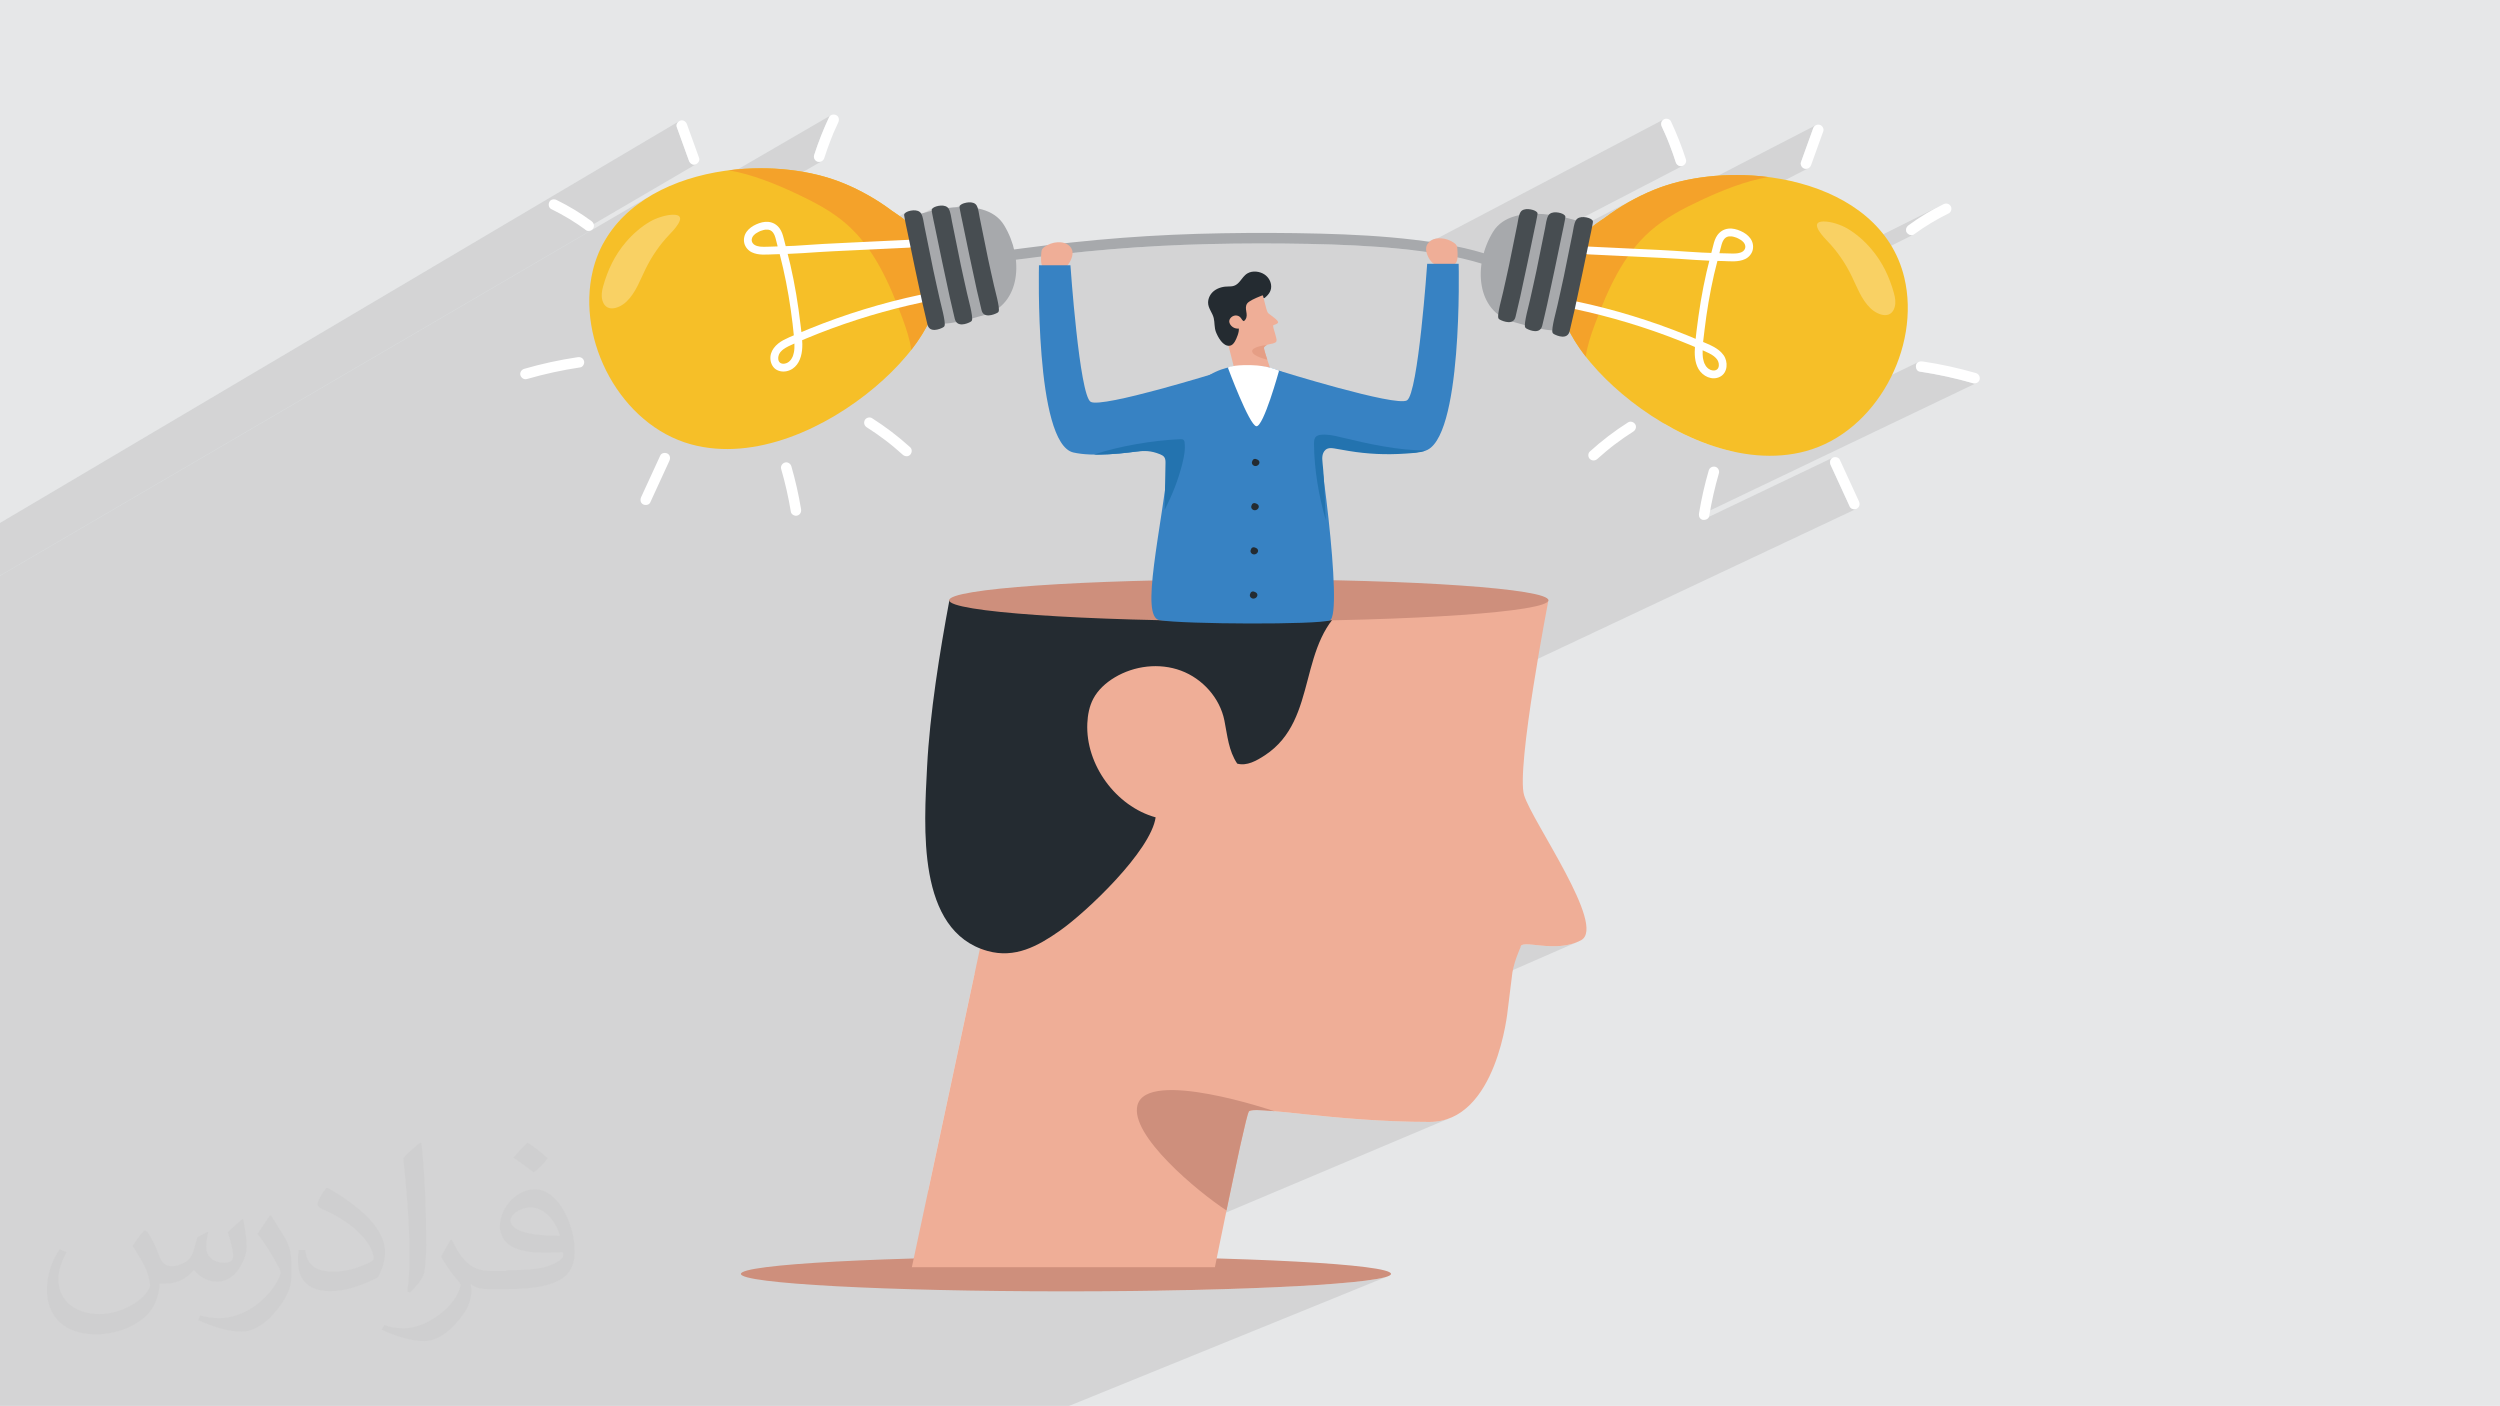 <?xml version="1.0" encoding="UTF-8"?>
<!DOCTYPE svg PUBLIC "-//W3C//DTD SVG 1.1//EN" "http://www.w3.org/Graphics/SVG/1.1/DTD/svg11.dtd">
<!-- Creator: CorelDRAW -->
<svg xmlns="http://www.w3.org/2000/svg" xml:space="preserve" width="3.704in" height="2.083in" version="1.1" style="shape-rendering:geometricPrecision; text-rendering:geometricPrecision; image-rendering:optimizeQuality; fill-rule:evenodd; clip-rule:evenodd"
viewBox="0 0 3704.33 2083.19"
 xmlns:xlink="http://www.w3.org/1999/xlink"
 xmlns:xodm="http://www.corel.com/coreldraw/odm/2003">
 <defs>
  <style type="text/css">
   <![CDATA[
    .fil9 {fill:#CE8F7C}
    .fil0 {fill:#E6E7E8}
    .fil15 {fill:#2373AF;fill-rule:nonzero}
    .fil12 {fill:#242B31;fill-rule:nonzero}
    .fil14 {fill:#3782C3;fill-rule:nonzero}
    .fil7 {fill:#474D51;fill-rule:nonzero}
    .fil3 {fill:#A7A9AC;fill-rule:nonzero}
    .fil11 {fill:#CE8F7C;fill-rule:nonzero}
    .fil13 {fill:#E59E85;fill-rule:nonzero}
    .fil10 {fill:#EFAE97;fill-rule:nonzero}
    .fil5 {fill:#F4A22A;fill-rule:nonzero}
    .fil4 {fill:#F6BF28;fill-rule:nonzero}
    .fil8 {fill:#F9D164;fill-rule:nonzero}
    .fil6 {fill:white;fill-rule:nonzero}
    .fil2 {fill:#373435;fill-opacity:0.031}
    .fil1 {fill:#373435;fill-opacity:0.102}
   ]]>
  </style>
 </defs>
 <g id="Layer_x0020_1">
  <polygon class="fil0" points="-0,0 3704.33,0 3704.33,2083.19 -0,2083.19 "/>
  <path class="fil1" d="M-0 911.73l0 -0.41 0 -1.5 0 -10.98 0 -2.11 0 -8.94 0 -0.58 0 -1.09 0 -5.72 0 -27.26 967.54 -565.18 -11.63 7.08 -11.07 7.7 -10.48 8.34 -9.82 8.98 -9.12 9.63 -8.37 10.29 -7.57 10.95 -5.54 9.59 186.03 -108.19 6.47 1.24 1.63 0.35 142.46 -82.77 -1.11 1.03 -0.85 1.33 -1.6 3.44 -1.57 3.46 -1.55 3.47 -1.52 3.48 -1.49 3.49 -1.46 3.51 -1.44 3.52 -1.41 3.53 -1.38 3.54 -1.35 3.55 -0.22 0.6 21.7 -12.56 -0.07 0.16 -0.09 0.23 -0.08 0.19 -0.01 0.03 -21.66 12.53 -0.88 2.37 -1.29 3.57 -1.27 3.58 -1.23 3.59 -1.2 3.6 -1.18 3.61 -0.29 1.49 0.05 1.52 0.36 1.5 0.64 1.41 0.89 1.27 1.09 1.08 1.28 0.82 1.43 0.51 1.58 0.22 1.53 -0.07 1.45 -0.34 1.34 -0.6 -63.52 36.58 1.57 0.65 6.11 2.63 6.08 2.69 6.05 2.74 6.02 2.79 4.94 2.33 4.93 2.37 4.91 2.41 4.89 2.46 4.85 2.51 4.82 2.57 4.78 2.64 4.74 2.72 4.68 2.8 4.62 2.88 4.56 2.97 4.49 3.07 4.41 3.18 4.33 3.29 4.25 3.41 4.15 3.53 3.8 3.42 3.7 3.52 3.59 3.6 3.49 3.69 3.4 3.77 2.39 2.79 69.09 -38.93 -1.85 1.1 -0.43 0.35 -0.37 0.31 -0.33 0.3 -0.28 0.28 -0.24 0.27 -0.2 0.27 -0.16 0.28 -0.12 0.29 -0.11 0.48 -0.04 0.55 0.03 0.64 0.09 0.76 0.15 0.9 0.19 1.06 0.23 1.26 0.26 1.47 0.39 2.18 0.41 2.09 19.37 -10.89 0.47 2.15 23.37 -13.13 -1.85 1.09 -0.43 0.34 -0.37 0.31 -0.33 0.3 -0.28 0.28 -0.24 0.27 -0.2 0.27 -0.16 0.28 -0.12 0.29 -0.11 0.48 -0.04 0.54 0.03 0.63 0.09 0.76 0.15 0.89 0.19 1.06 0.23 1.24 0.26 1.46 0.39 2.16 0.42 2.17 0.44 2.17 0.46 2.17 0.01 0.06 42.76 -23.97 2.65 -1 3.2 -0.79 3.48 -0.45 3.52 0.05 3.31 0.67 2.84 1.45 2.12 2.37 0.96 1.92 0.78 2.1 0.64 2.23 0.52 2.31 0.45 2.35 0.41 2.33 0.39 2.26 0.41 2.14 0.79 3.83 0.79 3.83 0.78 3.83 0.78 3.83 0.78 3.83 0.78 3.83 0.78 3.83 0.78 3.83 0.78 3.83 0.78 3.83 0.77 3.83 0.77 3.83 0.77 3.83 0.77 3.83 0.77 3.83 0.77 3.83 0.7 3.34 28.11 -15.51 -1.28 0.8 -1.07 1.1 -0.85 1.32 -0.6 1.46 -0.34 1.53 -0.06 1.53 0.23 1.44 0.59 1.56 0.84 1.28 1.04 1.02 1.22 0.78 1.36 0.54 1.46 0.31 1.53 0.09 1.57 -0.11 4.6 -0.63 4.6 -0.62 4.6 -0.61 2.41 -0.32 37.28 -20.49 -2.27 1.31 -2.17 1.46 -0.45 0.34 -0.44 0.35 -0.43 0.36 -0.42 0.38 -0.39 0.4 -0.37 0.42 -0.34 0.44 -0.31 0.46 -0.34 0.62 -0.28 0.65 -0.22 0.67 -0.17 0.69 -0.14 0.7 -0.1 0.7 -0.08 0.71 -0.07 0.71 -0.11 1.32 -0.09 1.33 -0.07 1.32 -0.06 1.33 -0.01 0.28 1.9 -0.23 4.61 -0.56 4.61 -0.55 4.61 -0.54 4.61 -0.54 4.61 -0.53 4.61 -0.52 4.61 -0.52 4.62 -0.51 4.61 -0.5 4.62 -0.49 4.62 -0.48 4.62 -0.48 4.62 -0.47 4.62 -0.46 4.62 -0.45 4.62 -0.44 4.62 -0.43 4.63 -0.43 4.62 -0.42 4.63 -0.41 4.63 -0.4 4.63 -0.39 4.54 -0.37 4.54 -0.37 4.54 -0.35 4.54 -0.35 4.54 -0.34 4.54 -0.33 4.54 -0.32 4.54 -0.31 4.54 -0.3 4.54 -0.3 4.54 -0.29 4.54 -0.28 4.54 -0.27 4.54 -0.26 4.54 -0.25 4.54 -0.24 4.54 -0.23 4.55 -0.23 4.54 -0.22 4.54 -0.21 4.55 -0.2 4.54 -0.19 4.55 -0.19 4.55 -0.18 4.55 -0.17 4.55 -0.16 4.55 -0.15 4.55 -0.14 4.55 -0.14 4.55 -0.13 4.55 -0.12 4.55 -0.11 4.59 -0.11 4.59 -0.1 4.59 -0.09 4.59 -0.08 4.59 -0.08 4.59 -0.07 4.59 -0.07 4.59 -0.06 4.59 -0.06 4.59 -0.05 4.59 -0.04 4.59 -0.04 4.59 -0.03 4.59 -0.02 4.59 -0.02 4.59 -0.01 4.59 -0 4.59 0 4.59 0.01 4.59 0.02 4.59 0.02 4.59 0.03 4.59 0.03 4.59 0.04 4.59 0.04 4.59 0.05 4.59 0.06 4.59 0.06 4.59 0.07 4.59 0.07 4.59 0.08 4.59 0.08 4.36 0.09 4.36 0.09 4.36 0.1 4.36 0.11 4.36 0.11 4.36 0.12 4.36 0.13 4.36 0.14 4.36 0.15 4.36 0.16 4.36 0.17 4.36 0.17 4.36 0.19 4.36 0.2 4.36 0.2 4.36 0.22 4.36 0.23 4.35 0.24 4.36 0.25 4.35 0.26 4.35 0.28 4.35 0.29 4.35 0.3 4.35 0.31 4.35 0.33 4.35 0.34 4.35 0.36 4.35 0.37 4.35 0.39 4.34 0.4 4.34 0.42 4.34 0.44 7.49 0.79 7.49 0.84 0.43 0.05 27.94 -14.69 1.63 -0.83 1.69 -0.68 1.74 -0.54 1.79 -0.4 1.76 -0.26 335.45 -176.28 -1.29 1 -1.02 1.15 -0.74 1.27 -0.48 1.36 -0.21 1.43 0.06 1.48 0.31 1.5 0.57 1.5 0.76 1.64 0.76 1.65 0.75 1.65 0.75 1.65 0.74 1.66 0.74 1.66 0.73 1.66 0.72 1.67 0.09 0.21 0.09 0.21 0.09 0.21 0.09 0.22 0.09 0.21 0.09 0.21 0.09 0.22 0.09 0.21 0.08 0.18 0 0.01 0.01 -0 0.15 0.37 0.01 0.03 0.01 0.02 0.18 0.43 0.18 0.43 0.18 0.43 0.18 0.43 0.18 0.43 0.18 0.43 0.18 0.43 0.35 0.86 0.35 0.86 0.35 0.86 0.35 0.86 0.35 0.86 0.34 0.87 0.34 0.86 0.34 0.87 1.31 3.38 1.28 3.39 1.25 3.4 1.23 3.41 1.2 3.42 1.17 3.43 1.15 3.44 1.12 3.45 0.6 1.41 0.85 1.28 1.06 1.11 1.22 0.9 1.36 0.65 1.46 0.37 1.52 0.05 1.55 -0.31 1.41 -0.6 -159.95 83.03 -0.13 0.28 -0.81 2.23 -0.67 2.36 -0.56 2.45 -0.48 2.48 -0.43 2.46 -0.23 1.32 91.04 -47.17 -4.58 2.46 -4.54 2.54 -4.5 2.61 -4.46 2.68 -4.42 2.75 -4.37 2.82 -4.33 2.89 -4.28 2.96 -4.23 3.03 -4.18 3.09 -2.45 1.72 -3.33 2.22 -3.87 2.62 -4.05 2.88 -3.89 3.02 -3.38 3.04 -2.52 2.94 -1.31 2.71 -4.23 18.1 341.34 -176.1 -1.18 0.85 -1.02 1.07 -0.85 1.27 -0.66 1.46 -1.12 3.12 -1.13 3.12 -1.13 3.12 -1.12 3.12 -1.13 3.12 -1.13 3.12 -1.13 3.12 -1.13 3.12 -1.13 3.12 -1.13 3.12 -1.13 3.12 -1.13 3.12 -1.12 3.12 -1.13 3.12 -1.13 3.12 -1.12 3.12 -0.32 1.48 0.04 1.52 0.37 1.5 0.65 1.42 0.91 1.28 1.11 1.08 1.28 0.83 1.41 0.51 1.61 0.22 1.54 -0.07 1.43 -0.35 1.31 -0.61 -235.71 120.57 3.93 0.19 5.34 0.26 5.34 0.26 5.28 0.27 5.28 0.3 5.28 0.31 5.28 0.33 5.28 0.35 5.28 0.35 1.41 0.09 61.94 -31.56 2.22 -0.89 2.34 -0.66 2.47 -0.43 2.37 -0.18 2.36 0.04 2.35 0.24 2.32 0.41 2.3 0.57 2.26 0.7 2.22 0.81 2.17 0.91 2.04 0.96 1.99 1.06 1.93 1.16 1.85 1.27 1.76 1.38 1.66 1.5 1.54 1.62 1.42 1.74 1.26 1.88 1.05 2 0.83 2.09 0.6 2.16 0.37 2.21 0.13 2.24 -0.11 2.25 -0.36 2.24 -0.61 2.16 -0.89 2.08 -1.13 1.97 -1.35 1.85 -1.54 1.69 -1.71 1.52 -1.85 1.31 -1.96 1.09 -46.48 23.46 -0.19 0.87 154.57 -78.04 4.81 -1.67 0.44 -0.05 0.45 -0.04 0.45 -0.04 0.46 -0.03 0.46 -0.02 0.46 -0.02 0.46 -0.01 0.47 -0 4.31 0.23 4.54 0.65 4.65 1.02 4.65 1.32 4.54 1.56 4.32 1.74 4 1.86 3.55 1.92 4.83 2.99 4.74 3.24 4.63 3.47 4.51 3.7 4.39 3.91 4.25 4.1 0.24 0.25 111.72 -55.85 -3.36 1.72 -3.34 1.75 -3.32 1.79 -3.3 1.82 -3.28 1.86 -3.26 1.9 -3.24 1.94 -3.21 1.97 -3.19 2 -3.17 2.04 -3.15 2.07 -3.12 2.11 -3.1 2.15 -3.08 2.18 -3.05 2.22 -1.16 1 -1 1.16 -0.81 1.28 -0.57 1.39 -0.31 1.45 0 1.48 0.34 1.48 0.72 1.45 0.92 1.16 0.73 0.65 57.21 -28.53 3.38 -1.68 -60.58 30.21 0.41 0.36 1.31 0.82 1.43 0.59 1.5 0.32 1.52 0 1.47 -0.35 -56.24 28.02 2.75 3.76 2.63 3.85 2.5 3.91 2.37 3.96 2.25 4.02 2.13 4.08 2.01 4.14 1.91 4.19 1.8 4.26 1.69 4.31 1.59 4.37 1.5 4.43 1.41 4.49 1.32 4.55 0.67 2.54 0.57 2.58 0.45 2.59 0.3 2.61 0.12 2.61 -0.09 2.59 -0.32 2.57 -0.58 2.54 -1.07 3 -1.33 2.52 -1.56 2.06 -1.75 1.63 -1.93 1.22 -332.42 163.13 3.47 2.02 8.25 4.56 8.37 4.38 8.49 4.19 8.59 3.98 8.69 3.77 8.77 3.54 8.85 3.3 8.92 3.04 8.98 2.78 9.03 2.5 9.07 2.21 1.53 0.32 274.4 -132.78 -1.25 0.78 -1.06 1.03 -0.82 1.28 -0.54 1.54 -0.19 1.45 0.07 1.52 0.32 1.53 0.57 1.45 0.81 1.31 1.05 1.09 1.28 0.81 1.51 0.44 5.01 0.77 5 0.81 5 0.85 4.99 0.89 4.98 0.93 4.97 0.98 4.96 1.02 4.96 1.06 4.94 1.1 4.94 1.14 4.92 1.18 4.92 1.22 4.9 1.26 4.89 1.31 4.88 1.35 4.87 1.39 1.51 0.26 1.53 -0.06 1.5 -0.35 1.41 -0.62 -412.01 197.14 0.19 0.87 0.56 1.39 0.79 1.25 1.04 1.06 1.28 0.83 1.53 0.54 0.15 0.02 193.58 -92.5 -1.34 0.65 -1.3 1.01 -1.02 1.15 -0.74 1.27 -0.47 1.36 -0.21 1.43 0.06 1.48 0.31 1.5 0.56 1.5 1.77 3.86 1.78 3.85 1.77 3.86 1.77 3.86 1.78 3.85 1.77 3.86 1.77 3.85 1.78 3.86 1.77 3.86 1.77 3.85 1.77 3.86 1.78 3.85 1.77 3.86 1.77 3.86 1.78 3.85 1.77 3.86 0.81 1.28 1.11 1.04 1.33 0.78 1.48 0.51 1.56 0.24 1.56 -0.05 1.49 -0.34 -1288.24 606.59 -0.6 3.73 -4.28 26.44 -2.26 1.06 -2.83 13.27 1.61 0.69 9.56 3.13 7.54 1.79 7.39 1.13 7.24 0.51 7.11 -0.08 6.97 -0.63 6.85 -1.14 6.73 -1.61 6.63 -2.05 6.53 -2.44 6.44 -2.8 -88.65 41.2 -68.68 321.37 328.15 -144.54 5.93 -1.85 6.55 -1.35 7.1 -0.89 7.59 -0.46 8.01 -0.06 8.36 0.3 8.65 0.63 5.89 0.61 493.52 -216.48 2.69 -0.77 3.62 -0.24 4.47 0.16 5.21 0.44 5.86 0.6 6.41 0.64 6.86 0.56 7.22 0.36 7.47 0.04 7.63 -0.41 7.7 -0.97 7.67 -1.66 7.54 -2.47 -524.24 228.67 7.61 1.72 8.59 2.06 8.29 2.09 7.92 2.08 7.48 2.05 6.98 1.98 6.41 1.87 5.78 1.73 5.09 1.56 4.32 1.36 3.49 1.12 2.59 0.85 1.63 0.54 0.61 0.2 -0 0 5.44 0.51 7.16 0.71 7.63 0.78 8.07 0.84 8.5 0.89 8.91 0.93 9.31 0.96 9.69 0.98 10.05 0.98 10.39 0.98 10.71 0.96 11.02 0.94 11.31 0.9 11.59 0.85 11.84 0.79 12.07 0.72 12.3 0.64 12.5 0.55 12.69 0.45 12.85 0.33 13 0.21 13.13 0.07 9.15 -0.48 8.67 -1.39 8.2 -2.24 7.74 -3.03 -526.74 222.36 174.99 0 -83.46 34.73 5.96 -0.09 22.38 -0.41 21.87 -0.46 21.33 -0.52 20.77 -0.57 20.17 -0.62 19.54 -0.67 18.89 -0.72 18.19 -0.77 17.48 -0.81 16.73 -0.86 15.94 -0.9 15.14 -0.94 14.3 -0.98 13.43 -1.01 12.53 -1.05 11.6 -1.08 10.64 -1.11 9.65 -1.15 8.62 -1.17 7.57 -1.2 6.49 -1.22 5.38 -1.25 4.23 -1.27 -471.32 191.66 -277.94 0 -130.22 0 -37.78 0 -6.59 0 -8.94 0 -246.21 0 -1.35 0 -31.97 0 -0.89 0 -0.07 0 -80.95 0 -63.09 0 -44.52 0 -2.2 0 -1.17 0 -583.9 0 -47.23 0 -19.18 0 0 -9.48 0 -1.05 0 -62.54 0 -7.41 0 -16.91 0 -8.44 0 -1.65 0 -9.87 0 -21.87 0 -3.49 0 -20.29 0 -2.32 0 -39.08 0 -28.17 0 -9.19 0 -4.74 0 -2.22 0 -0.1 0 -4.32 0 -2.39 0 -10.29 0 -2.17 0 -0.33 0 -1.25 0 -8.53 0 -0.59 0 -0 0 -0.04 0 -0.03 0 -0.07 0 -0.18 0 -0.01 0 -0.02 0 -0.14 0 -0.02 0 -0.16 0 -0.07 0 -0.75 0 -0.03 0 -0.06 0 -0.13 0 -0.05 0 -0.19 0 -0.82 0 -0.35 0 -0.01 0 -0.46 0 -0.09 0 -0.13 0 -0.06 0 -0.2 0 -0.12 0 -0.37 0 -1.25 0 -0.22 0 -0.37 0 -0.05 0 -0.99 0 -0.73 0 -0.27 0 -0.7 0 -0.02 0 -0.09 0 -0.02 0 -0.18 0 -0.26 0 -0.35 0 -0.3 0 -1.12 0 -1.83 0 -1.49 0 -0.09 0 -0.44 0 -0.28 0 -1.69 0 -3.37 0 -1.45 0 -0.58 0 -0.24 0 -0.14 0 -3.2 0 -1.09 0 -4.19 0 -11.99 0 -9.48 0 -1.62 0 -0.09 0 -0.07 0 -2.77 0 -1.86 0 -0.31 0 -0.04 0 -0.56 0 -1.69 0 -2.86 0 -0.06 0 -12.5 0 -0.12 0 -0.44 0 -7.42 0 -1.36 0 -7.41 0 -7.26 0 -8.41 0 -0.16 0 -2.76 0 -1.89 0 -0.3 0 -0.02 0 -0.05 0 -0.35 0 -0.19 0 -1.69 0 -2.88 0 -0.07 0 -1.25 0 -3.83 0 -0.09 0 -0.02 0 -0.04 0 -0.08 0 -0.24 0 -0.4 0 -0.04 0 -0.13 0 -0.04 0 -0.18 0 -0.1 0 -0.28 0 -0.41 0 -0.2 0 -0.04 0 -1.04 0 -0.35 0 -0.08 0 -1.14 0 -0.23 0 -0.23 0 -0.77 0 -0.21 0 -0.64 0 -0.21 0 -0.42 0 -2.57 0 -0.25 0 -0.97 0 -0.81 0 -0.98 0 -0.34 0 -0.54 0 -1.62 0 -0.63 0 -0.18 0 -2.17 0 -0.46 0 -0.6 0 -0.17 0 -0.06 0 -1.48 0 -2.13 0 -0.22 0 -0.32 0 -0.39 0 -0.11 0 -0.1 0 -0.49 0 -0.57 0 -0.14 0 -0.05 0 -0.18 0 -0.03 0 -0.07 0 -0.23 0 -0.11 0 -0.18 0 -0.16 0 -0.01 0 -0.01 0 -0.06 0 -0.05 0 -0.02 0 -0.01 0 -2.12 0 -0.57 0 -0.93 0 -5.42 0 -1.29 0 -1.22 0 -0.3 0 -0.49 0 -0.42 0 -0.15 0 -1.49 0 -0.91 0 -0.35 0 -0.08 0 -0.54 0 -1.29 0 -0.32 0 -0.04 0 -0.51 0 -0.57 0 -1.13 0 -1.67 0 -1.22 0 -0.07 0 -2.51 0 -4.22 0 -0.35 0 -3.48 0 -8.17 0 -0.13 0 -1.84 0 -1.56 0 -0.81 0 -6.17 0 -3.08 0 -4.23 0 -0.44 0 -2.48 0 -0.37 0 -1.61 0 -9.64 0 -0.59 0 -0.43 0 -0.61 0 -7.94 0 -0.36 0 -6.14 0 -1.26 0 -0.03 0 -6.76 0 -1.66 0 -2.48 0 -6.45 0 -1.91 0 -1.37 0 -0.11 0 -0.97 0 -1.21 0 -3.56 0 -1.62 0 -1.09 0 -2.52 0 -1.74 0 -4.42 0 -0.08 0 -4.38 0 -2.62 0 -0.2 0 -0.99 0 -1.88 0 -1.95 0 -3.48 0 -1.73 0 -0.24 0 -2.54 0 -0.77 0 -1.57 0 -1.89 0 -0.25 0 -0.98 0 -0.63 0 -0.26 0 -0.87 0 -0.39 0 -0.19 0 -0.22 0 -0.78 0 -0.06 0 -0.17 0 -0.46 0 -0.11 0 -0.3 0 -0.51 0 -2.51 0 -0.66 0 -9.17 0 -5.16 0 -0.97 0 -0.52 0 -0.82 0 -1.52 0 -0.29 0 -0.46 0 -7.42 0 -14.31 0 -0.15 0 -4.78 0 -0.89 0 -6.83 0 -0.83 0 -1.8 0 -0.28 0 -1.42 0 -3.43 0 -0.76 0 -2.74 0 -8.83 0 -0.67 0 -13.98 0 -3.54 0 -1.81 0 -1.32 0 -0.6 0 -0.15 0 -0.53 0 -2.38 0 -0.4 0 -0.37 0 -2.44 0 -3.41 0 -12.86 0 -8.05 0 -4 0 -0.2 0 -0.33 0 -0.28 0 -1.65 0 -29.06 0 -1.81 0 -5.88 0 -5 0 -1.14 0 -0.01 0 -25.75 0 -17.5 0 -1.95 0 -0.91 0 -1.12 0 -0.07 0 -2.54 0 -1.54 0 -1.1 0 -3.39 0 -2.17 0 -0.4 0 -6.39 0 -2.85 0 -2.1 0 -0.8 0 -6.8 0 -2.79 0 -2.61 0 -0.31 0 -8.77 0 -1.05 0 -3.03 0 -1.23 0 -0.29 0 -1.63 0 -1.67 0 -1.19 0 -1.41 0 -2.73 0 -5.8 0 -0.44 0 -0.45 0 -4.09 0 -2.04 0 -0.52 0 -2.75 0 -1.75 0 -7.29 0 -0.04 0 -0.02 0 -0.09 0 -0.04 0 -0.01 0 -0.49 0 -0.05 0 -0.21 0 -0.06 0 -0.41 0 -0.09 0 -0.09 0 -0.33 0 -0.17 0 -0.29 0 -0.06 0 -1.15 0 -0.07 0 -0.35 0 -0.25 0 -0.09 0 -0.19 0 -0.54 0 -0.19 0 -0.21 0 -0.09 0 -0.05 0 -1.16 0 -0.22 0 -0.04 0 -0.21 0 -0.56 0 -1.17 0 -0.23 0 -1.14 0 -0.5 0 -0 0 -0.23 0 -0.13 0 -0.14 0 -1.41 0 -1.38 0 -0.06 0 -0.32 0 -0.07 0 -0.42 0 -1.19 0 -0.75 0 -0.07 0 -0.28 0 -0.05 0 -0.61 0 -0.94 0 -0.25 0 -0.1 0 -0.13 0 -0.6 0 -0.56 0 -0.31 0 -0.38 0 -7.72 0 -2.56 0 -1.64 0 -7.74 0 -9.99 0 -11.09 0 -2.93 0 -3.73 0 -3.93 0 -0.35 0 -8.15 0 -3.75 0 -1.59 0 -3.24 0 -6.64 0 -1 0 -0.05 0 -2.14 0 -4.18 0 -6.71 0 -1.02 0 -0.05 0 -0.53 0 -16.39 0 -3.25 0 -8.68 0 -9.85 0 -0.36 0 -0.2 0 -17.82 0 -0.24 0 -3.58 0 -1.91 0 -1.09 0 -0.48 0 -0.06 0 -0.12 0 -0.07 0 -0.13 0 -2.09 0 -1.13 0 -0.17 0 -0.36 0 -0.2 0 -0.36 0 -2.09 0 -0.23 0 -0.07 0 -0.2 0 -0.43 0 -0.94 0 -0.5 0 -0.36 0 -0.2 0 -0.27 0 -0.59 0 -0.19 0 -0.84 0 -0.28 0 -0.2 0 -0.1 0 -0.25 0 -0.84 0 -0.83 0 -0.07 0 -0.08 0 -0.01 0 -0.03 0 -0.22 0 -1.33 0 -0.13 0 -0.16 0 -0.07 0 -0.03 0 -0.2 0 -0.41 0 -0.71 0 -0.29 0 -0.24 0 -0.02 0 -0.56 0 -0.05 0 -0.38 0 -0.44 0 -0.09 0 -0.88 0 -0.06 0 -0 0 -0.01 0 -0.06 0 -0.1 0 -0.04 0 -5.85 0 -0.73 0 -1.18 0 -4.1 0 -0.24 0 -10.04 0 -15.35 0 -8.38 0 -2.33 0 -11.45 0 -5.62 0 -8.97zm0 -63.09l0 -2.23 0 -0.19 0 -10.1 0 -44.41 0 -10.82 0 -0.65 0 -1.06 0 -4.32 1006.89 -595.63 -1.28 0.84 -1.13 1.06 -0.92 1.23 -0.68 1.36 -0.39 1.46 -0.04 1.52 0.35 1.54 1.13 3.12 1.13 3.12 1.12 3.12 1.13 3.12 1.13 3.12 1.13 3.12 1.13 3.12 1.13 3.12 1.13 3.12 1.12 3.12 1.13 3.12 1.13 3.12 1.13 3.12 1.13 3.12 1.13 3.12 1.13 3.12 0.64 1.39 0.85 1.27 1.04 1.11 1.2 0.91 1.34 0.66 1.44 0.38 1.52 0.05 1.57 -0.31 1.38 -0.59 -165.26 96.64 1.84 1.33 1.33 0.72 1.48 0.35 1.54 0.02 1.55 -0.29 1.48 -0.56 -875.76 511.59 0 -4.21z"/>
  <path class="fil2" d="M218.52 1825.17c7,11 12,21 16,32 3,7 5,19 21,19 5,0 11,-2 17,-5 7,-3 11,-9 14,-17l6 -21 15 -8 1 1c-2,8 -3,15 -3,21 0,18 15,24 27,24 7,0 13,-3 13,-10 0,-8 -4,-23 -8,-35 7,-7 14,-14 22,-20l1 1c3,15 5,30 5,40 0,10 -4,20 -8,27 -7,14 -20,25 -36,25 -12,0 -25,-6 -34,-17l-1 0c-9,11 -22,20 -43,20l-7 0c-1,14 -4,24 -9,33 -13,25 -50,42 -85.01,42 -49,0 -73.01,-28 -73.01,-66 0,-23 8,-45 19,-60l10 4c-7,14 -12,27 -12,40 0,35 29,52 61,52 31,0 68.01,-20 75.01,-42 -3,-25 -12,-36 -26,-59 5,-8 10,-15 17,-23l1 0 0 0 0 0 0 0 0 0 4.02 1.99 -0.01 0.01 0 0 0 0 0 0 0 0zm563.05 -132.01c10,6 20,14 30,23 -6,8 -12,15 -21,21 -10,-8 -20,-15 -30,-22 7,-8 14,-15 21,-22l0 0 0 0 0 0zm5 96.01c-17,0 -30,11 -30,19 0,17 33,23 73.01,23 -5,-20 -22,-42 -43,-42l0 0 0 0 -0.01 0zm-37 93.01c22,0 41,-1 55,-4 16,-4 30,-12 30,-18 0,-2 0,-3 -1,-5 -9,1 -19,1 -29,1 -29,0 -52,-7 -60,-23 -2,-5 -4,-10 -4,-15 0,-16 7,-31 19,-42 10,-9 21,-14 33,-14 20,0 37,17 48,42 6,14 11,30 11,51 0,14 -4,25 -12,34 -16,15 -45,21 -90.01,21l-21 0 0 0 -5 0c-11,0 -19,-2 -25,-7l-1 0c0,3 1,5 1,8 0,10 -3,23 -10,33 -20,30 -42,43 -60,43 -19,0 -42,-7 -63,-17l4 -7c7,3 16,5 29,5 34,0 78.01,-33 84.01,-64 -1,-3 -3,-6 -7,-10 -10,-12 -16,-22 -22,-32 5,-10 10,-18 14,-25l2 0c14,29 28,46 57,46l4 0 0 0 21 0 0 0 0 0 0 0 0 0 -2 -1zm-146.01 31c2,-14 3,-29 3,-43l0 -21c0,-39 -5,-96.01 -9,-133.01 7,-8 17,-17 25,-23l2 1c5,47 7,101.01 7,151.01 0,13 -1,26 -2,35 -1,12 -8,21 -22,35l-3 -1 0 0 0 0 0 0 -1 -1zm-151.02 -62.01c1,18 10,33 41,33 20,0 36,-5 55,-14 3,-2 5,-3 5,-5 0,-12 -9,-27 -24,-41 -14,-13 -34,-25 -51,-32 -6,-3 -8,-5 -8,-8 0,-5 7,-17 13,-24l2 0c20,11 43,27 60,44 15,16 25,33 25,51 0,13 -4,26 -11,38 -23,11 -46,20 -70.01,20 -29,0 -48,-13 -48,-45 0,-3 0,-9 1,-16l10 0 0 0 0 0 0 0 0 0 0 -1 0.01 0zm-52 -52l18 29c7,11 13,22 13,41l0 24c0,19 -12,39 -32,60 -15,14 -29,20 -41,20 -19,0 -40,-6 -65,-17l3 -7c8,2 17,4 28,4 36,0 72.01,-26 88.01,-58 2,-4 3,-7 3,-9 0,-4 -2,-8 -4,-11 -9,-17 -19,-33 -30,-47 6,-9 12,-18 18,-27l2 0 0 0 0 0 0 0 0 0 -1 -2 -0.01 0z"/>
  <g id="_1757449199760">
   <path class="fil3" d="M1498.45 385.84c49.07,-6.7 98.28,-12.35 147.65,-16.48 48.37,-4.04 96.85,-6.56 145.37,-7.71 48.95,-1.17 97.97,-1.19 146.93,-0.26 46.51,0.89 93.06,2.83 139.37,7.56 39.92,4.08 80.05,10.12 118.49,21.92 4.22,1.3 8.42,2.68 12.61,4.14 3.98,1.39 8.55,-1.59 9.61,-5.46 1.17,-4.3 -1.47,-8.21 -5.46,-9.61 -37.88,-13.23 -77.87,-19.89 -117.6,-24.65 -46.15,-5.53 -92.66,-7.91 -139.12,-9.12 -48.59,-1.25 -97.25,-1.36 -145.85,-0.53 -49.26,0.84 -98.5,3.01 -147.62,6.76 -49.61,3.8 -99.06,9.18 -148.39,15.67 -6.72,0.89 -13.44,1.79 -20.16,2.7 -4.19,0.57 -6.47,5.93 -5.45,9.61 1.24,4.51 5.41,6.03 9.61,5.46z"/>
   <path class="fil4" d="M2353.17 343.71c1.59,-6.82 19.75,-17.35 24.8,-21.15 22.15,-16.67 46.53,-30.47 72.14,-41.05 120.55,-49.81 336.03,-19.64 371.59,129.98 24.61,103.52 -41.63,228.45 -145.7,256.9 -94.86,25.93 -201.33,-24.6 -272.59,-84.85 -32.49,-27.47 -64.67,-62.53 -82.52,-101.8l32.29 -138.03z"/>
   <path class="fil5" d="M2619.98 262.31c-34.61,6.19 -68.02,19.64 -100.02,34.61 -26.35,12.33 -52.45,25.97 -74.33,45.13 -41.12,36.01 -63.84,88.22 -82.81,139.47 -5.6,15.13 -11.02,31.05 -13.11,46.96 -11.43,-14.69 -21.38,-30.35 -28.83,-46.74l32.29 -138.03c1.59,-6.82 19.75,-17.35 24.8,-21.15 22.15,-16.67 46.53,-30.47 72.14,-41.05 47.5,-19.62 109.72,-26.82 169.88,-19.2z"/>
   <path class="fil6" d="M2352.46 376.85c30.27,1.45 60.54,2.9 90.81,4.35 14.97,0.72 29.94,1.36 44.9,2.33 15.04,0.98 30.05,2.15 45.11,2.78 7.06,0.3 14.12,0.3 21.17,0.52 5.04,0.16 10.07,0.56 15.13,0.39 5.7,-0.19 11.37,-1 16.51,-3.5 5.35,-2.58 9.8,-7.82 11.05,-13.67 1.3,-5.93 -0.11,-12.22 -3.76,-17.07 -3.59,-4.82 -8.68,-8.26 -14.17,-10.68 -5.72,-2.53 -12.04,-4.29 -18.35,-3.51 -6.74,0.84 -12.2,4.19 -16.17,9.67 -3.19,4.43 -4.85,9.93 -6.12,15.17 -1.46,5.94 -3.01,11.85 -4.58,17.77 -3.78,14.34 -7.08,28.81 -9.96,43.36 -2.87,14.57 -5.31,29.22 -7.37,43.93 -2.06,14.7 -3.98,29.47 -5.14,44.27 -0.87,11.26 -0.65,23.65 5.14,33.7 6.27,10.83 20.18,17.76 32.06,11.54 11.5,-6.02 12.06,-22.29 5.17,-31.96 -7.88,-11.04 -21.54,-15.71 -33.5,-20.86 -26.61,-11.44 -53.7,-21.77 -81.22,-30.84 -27.15,-8.96 -54.7,-16.72 -82.53,-23.26 -6.8,-1.6 -13.63,-3.12 -20.47,-4.57 -3.06,-0.65 -6.27,0.91 -7.13,4.05 -0.8,2.88 0.97,6.47 4.05,7.13 26.41,5.61 52.57,12.31 78.44,20.08 25.85,7.78 51.37,16.63 76.48,26.52 12.39,4.87 24.5,9.94 36.65,15.33 5.06,2.24 10.84,4.82 14.91,8 0.53,0.43 1.89,1.63 2.66,2.41 1.07,1.09 1.46,1.55 2.11,2.51 0.32,0.52 0.64,1.05 0.93,1.59 0.11,0.22 0.67,1.43 0.48,0.99 -0.26,-0.63 0.16,0.41 0.19,0.55 0.08,0.25 0.19,0.5 0.26,0.76 0.19,0.68 0.35,1.37 0.51,2.06 0.24,1.09 0,-0.56 0.05,0.55 0.06,0.61 0.08,1.21 0.08,1.83 0,0.52 -0.08,1.03 -0.08,1.54 -0.02,0.85 0.3,-0.81 -0.02,-0.02 -0.11,0.3 -0.13,0.67 -0.22,0.98 -0.08,0.29 -0.64,1.85 -0.16,0.75 -0.19,0.46 -0.43,0.9 -0.69,1.33 -0.16,0.29 -0.35,0.57 -0.53,0.84 0.05,-0.08 0.56,-0.67 0.13,-0.18 -0.43,0.44 -0.82,0.87 -1.28,1.26 0.67,-0.57 -0.61,0.35 -0.85,0.49 -0.24,0.13 -0.48,0.26 -0.72,0.37 0.88,-0.42 0.05,-0.04 -0.13,0.01 -0.53,0.14 -1.04,0.28 -1.57,0.41 -0.21,0.05 -1.09,0.09 -0.08,0.02 -0.37,0.02 -0.72,0.05 -1.09,0.06 -0.64,0.02 -1.28,-0.02 -1.94,-0.07 -0.69,-0.06 0.06,0 0.16,0.02 -0.27,-0.05 -0.56,-0.1 -0.83,-0.16 -0.64,-0.14 -1.28,-0.31 -1.92,-0.52 -0.27,-0.09 -0.53,-0.19 -0.8,-0.29 -0.88,-0.33 0.67,0.34 -0.16,-0.08 -0.96,-0.48 -2.61,-1.48 -2.98,-1.78 0.27,0.22 -0.67,-0.62 -0.88,-0.8 -0.51,-0.49 -1.01,-1.01 -1.49,-1.55 -0.19,-0.21 -1.17,-1.52 -0.59,-0.69 -0.3,-0.43 -0.6,-0.87 -0.88,-1.31 -0.66,-1.05 -1.24,-2.14 -1.75,-3.26 -0.48,-1.02 -0.14,-0.31 -0.05,-0.09 -0.09,-0.25 -0.19,-0.5 -0.28,-0.75 -0.22,-0.59 -0.43,-1.19 -0.61,-1.79 -0.38,-1.22 -0.67,-2.46 -0.94,-3.71 -0.11,-0.55 -0.2,-1.09 -0.3,-1.64 -0.06,-0.37 -0.11,-0.74 -0.17,-1.11 0.02,0.11 0.11,0.84 0.04,0.15 -0.14,-1.32 -0.25,-2.64 -0.33,-3.96 -0.61,-12.19 1.37,-24.59 2.8,-36.66 1.62,-13.73 3.59,-27.37 5.91,-41.03 2.37,-13.83 5.09,-27.6 8.2,-41.27 2.85,-12.58 6.5,-24.96 9.43,-37.52 0.59,-2.37 1.15,-4.74 1.86,-7.07 0.37,-1.2 0.78,-2.39 1.25,-3.56 -0.35,0.89 0.13,-0.26 0.3,-0.55 0.29,-0.63 0.64,-1.24 0.98,-1.84 0.27,-0.45 0.56,-0.87 0.85,-1.31 0.59,-0.91 0.19,-0.27 0.03,-0.07 0.16,-0.2 0.32,-0.4 0.48,-0.59 0.43,-0.44 0.83,-0.89 1.28,-1.3 0.21,-0.18 0.4,-0.35 0.61,-0.52 0.67,-0.57 -0.67,0.43 0.08,-0.05 0.56,-0.35 1.09,-0.67 1.65,-0.99 0.06,-0.02 0.88,-0.4 0.32,-0.17 -0.61,0.26 0.45,-0.15 0.59,-0.19 0.53,-0.17 1.04,-0.31 1.6,-0.43 0.27,-0.06 0.53,-0.11 0.8,-0.16 -1.07,0.2 0.16,-0.01 0.37,-0.02 1.22,-0.09 2.45,-0.04 3.67,0.05 0.03,0 0.98,0.11 0.37,0.03 -0.67,-0.08 0.5,0.1 0.64,0.12 0.69,0.12 1.36,0.27 2.02,0.44 1.31,0.34 2.64,0.76 3.92,1.24 0.21,0.08 1.52,0.64 0.77,0.31 0.72,0.31 1.41,0.65 2.1,1 1.07,0.56 2.13,1.16 3.17,1.81 0.53,0.33 1.04,0.67 1.57,1.04 0.21,0.15 0.43,0.3 0.64,0.45 0.72,0.51 -0.61,-0.54 0.11,0.08 0.93,0.79 1.78,1.63 2.58,2.56 -0.61,-0.71 0.37,0.55 0.53,0.79 0.37,0.6 0.69,1.22 1.01,1.85 0.3,0.6 -0.03,-0.09 -0.08,-0.19 0.11,0.24 0.19,0.48 0.27,0.73 0.19,0.58 0.29,1.15 0.45,1.73 0.02,0.09 0.16,0.93 0.08,0.23 -0.11,-0.76 0,0.3 0,0.48 0,0.59 0,1.17 -0.03,1.76 0.06,-1.15 -0.05,0.29 -0.16,0.71 -0.08,0.28 -0.64,1.82 -0.21,0.82 -0.21,0.49 -0.48,0.96 -0.74,1.43 -0.13,0.24 -0.29,0.46 -0.45,0.7 -0.21,0.32 -0.19,0.31 0.08,-0.04 -0.13,0.15 -0.26,0.3 -0.37,0.44 -0.37,0.41 -0.78,0.81 -1.17,1.19 -0.24,0.21 -0.45,0.42 -0.72,0.61 0.08,-0.05 0.8,-0.56 0.24,-0.2 -0.48,0.3 -0.93,0.6 -1.41,0.87 -0.27,0.13 -1.57,0.76 -1.07,0.54 0.53,-0.22 -0.83,0.3 -1.12,0.4 -0.51,0.15 -0.96,0.3 -1.44,0.42 -0.59,0.15 -1.2,0.28 -1.76,0.4 -0.26,0.05 -0.53,0.1 -0.77,0.15 -0.13,0.02 -1.54,0.23 -0.8,0.13 0.56,-0.08 -0.83,0.08 -1.07,0.11 -0.64,0.06 -1.25,0.1 -1.89,0.14 -1.25,0.07 -2.53,0.1 -3.81,0.11 -2.5,0.02 -5.01,-0.08 -7.51,-0.2 -5.51,-0.25 -11.05,-0.28 -16.56,-0.41 -28.22,-0.69 -56.34,-3.37 -84.52,-4.72 -28.47,-1.36 -56.93,-2.72 -85.39,-4.08 -6.98,-0.33 -13.97,-0.67 -20.96,-1 -3.13,-0.15 -5.78,2.78 -5.78,5.8 0,3.26 2.65,5.65 5.78,5.8z"/>
   <path class="fil3" d="M2339.18 327.84c0,0 -97,-33.53 -127,15.81 -30.02,49.34 -24.24,117.45 28.63,132.95 52.87,15.51 63.17,12.71 63.17,12.71l35.21 -161.48z"/>
   <path class="fil7" d="M2325.85 490.46c2.46,-10.56 5.07,-21.17 7.39,-31.77 7.78,-35.53 15.17,-71.16 22.52,-106.8 1.19,-5.77 2.58,-11.64 3.58,-17.43 0.74,-4.22 1.2,-5.91 0.8,-7.11 -0.26,-0.79 -0.91,-1.38 -2.13,-2.34 -3.62,-2.9 -18.48,-6.57 -23.04,1.57 -2.87,5.13 -3.56,12.85 -4.76,18.69 -4.46,21.6 -8.8,43.24 -13.14,64.88 -2.91,14.06 -6.25,27.98 -9.28,42 -1.53,7.15 -9.43,35.14 -7.41,40.57 0.53,1.39 1.45,1.94 2.35,2.43 4.84,2.67 20.02,8.72 23.13,-4.68z"/>
   <path class="fil7" d="M2285.23 482.36c2.45,-10.5 5.05,-21.04 7.34,-31.57 7.75,-35.3 15.1,-70.71 22.39,-106.12 1.18,-5.73 2.57,-11.57 3.56,-17.32 0.72,-4.2 1.19,-5.87 0.78,-7.07 -0.26,-0.79 -0.92,-1.37 -2.13,-2.33 -3.64,-2.89 -18.5,-6.55 -23.04,1.53 -2.86,5.1 -3.53,12.76 -4.74,18.57 -4.44,21.46 -8.75,42.97 -13.06,64.46 -2.89,13.96 -6.22,27.81 -9.22,41.74 -1.53,7.1 -9.37,34.92 -7.36,40.31 0.51,1.38 1.45,1.93 2.34,2.42 4.85,2.66 20.02,8.7 23.11,-4.62z"/>
   <path class="fil7" d="M2245.59 469.5c2.33,-9.98 4.81,-20 7.03,-30 7.39,-33.56 14.38,-67.23 21.33,-100.89 1.11,-5.45 2.44,-10.99 3.38,-16.47 0.69,-3.99 1.14,-5.58 0.73,-6.72 -0.28,-0.76 -0.94,-1.31 -2.16,-2.24 -3.66,-2.79 -18.52,-6.42 -22.97,1.23 -2.81,4.83 -3.41,12.13 -4.55,17.65 -4.22,20.41 -8.33,40.86 -12.44,61.3 -2.74,13.28 -5.94,26.43 -8.8,39.68 -1.47,6.75 -9.03,33.18 -6.95,38.34 0.53,1.32 1.45,1.85 2.36,2.32 4.86,2.58 20.07,8.47 23.04,-4.19z"/>
   <path class="fil8" d="M2793.22 466.92c-7.3,0 -15.63,-4.48 -21.31,-9.83 -13.93,-13.14 -20.35,-32.03 -28.63,-48.79 -9.24,-18.75 -20.64,-35.44 -35.02,-50.54 -4.64,-4.85 -26.95,-27.26 -9.46,-29.39 1.17,-0.14 2.4,-0.21 3.65,-0.21 11.11,0 25.78,5.15 34.57,10.29 13.02,7.64 25.06,18.05 35.42,30.15 16.67,19.46 27.03,41.32 33.85,65.76 1.89,6.72 3.04,13.93 1.12,20.64 -2.5,8.68 -7.99,11.92 -14.19,11.92z"/>
   <path class="fil4" d="M1346.8 333.72c-1.6,-6.82 -19.76,-17.35 -24.81,-21.15 -22.14,-16.67 -46.53,-30.47 -72.14,-41.05 -120.55,-49.81 -336.05,-19.64 -371.59,129.99 -24.59,103.52 41.64,228.44 145.72,256.9 94.85,25.93 201.33,-24.6 272.59,-84.85 32.48,-27.47 64.66,-62.53 82.5,-101.8l-32.28 -138.03z"/>
   <path class="fil5" d="M1079.98 252.32c34.6,6.19 68,19.64 100.01,34.61 26.35,12.33 52.45,25.97 74.33,45.13 41.11,36.01 63.84,88.22 82.81,139.47 5.6,15.13 11.02,31.05 13.11,46.96 11.43,-14.68 21.38,-30.35 28.83,-46.74l-32.28 -138.03c-1.6,-6.82 -19.76,-17.35 -24.81,-21.15 -22.14,-16.67 -46.53,-30.47 -72.14,-41.05 -47.49,-19.62 -109.72,-26.82 -169.87,-19.2z"/>
   <path class="fil6" d="M1347.48 355.28c-28.46,1.36 -56.92,2.72 -85.38,4.08 -14.21,0.68 -28.42,1.26 -42.62,2.11 -14.14,0.85 -28.26,1.96 -42.41,2.76 -12.51,0.7 -25.03,0.74 -37.55,1.29 -2.42,0.11 -4.84,0.19 -7.27,0.17 -1.18,-0.01 -2.35,-0.04 -3.54,-0.11 -0.63,-0.04 -1.25,-0.09 -1.88,-0.14 -0.27,-0.02 -0.54,-0.06 -0.8,-0.08 -1.13,-0.11 0.38,0.07 -0.3,-0.04 -1.1,-0.18 -2.2,-0.39 -3.28,-0.67 -0.48,-0.13 -0.97,-0.26 -1.44,-0.42 -0.33,-0.11 -2,-0.8 -0.9,-0.3 -0.95,-0.44 -1.81,-0.96 -2.7,-1.51 -0.72,-0.44 0.68,0.61 0.05,0.06 -0.17,-0.15 -0.36,-0.3 -0.53,-0.46 -0.55,-0.5 -1.08,-1.05 -1.54,-1.63 0.51,0.65 -0.26,-0.44 -0.38,-0.65 -0.14,-0.24 -0.27,-0.47 -0.39,-0.71 -0.07,-0.15 -0.51,-1.16 -0.26,-0.51 0.18,0.47 -0.23,-0.8 -0.29,-1.02 -0.08,-0.33 -0.12,-0.67 -0.22,-1 -0.2,-0.7 -0.07,0.75 0.03,0.03 0.07,-0.53 -0,-1.22 -0,-1.76 -0,-1.08 -0.22,0.58 0.06,-0.46 0.16,-0.58 0.29,-1.16 0.46,-1.73 0.07,-0.24 0.17,-0.49 0.26,-0.73 -0.2,0.55 -0.19,0.39 0.04,-0.05 0.3,-0.54 0.58,-1.09 0.91,-1.61 0.16,-0.24 1.17,-1.54 0.53,-0.8 0.85,-0.99 1.77,-1.91 2.79,-2.73 -0.73,0.59 0.53,-0.35 0.76,-0.51 0.44,-0.31 0.89,-0.6 1.35,-0.89 1.11,-0.7 2.26,-1.34 3.43,-1.93 0.6,-0.31 1.22,-0.59 1.83,-0.87 -0.74,0.33 0.83,-0.33 1.06,-0.41 1.29,-0.48 2.6,-0.88 3.93,-1.21 0.66,-0.16 1.33,-0.29 2,-0.43 1.06,-0.2 -0.32,-0.02 0.74,-0.09 1.32,-0.09 2.62,-0.11 3.94,-0.03 1.17,0.07 0.36,0.05 0.11,0 0.27,0.05 0.54,0.1 0.81,0.16 0.63,0.14 1.23,0.33 1.85,0.52 0.96,0.29 -0.23,-0.24 0.63,0.27 0.64,0.37 1.28,0.72 1.89,1.14 -0.75,-0.52 0.23,0.2 0.47,0.42 0.44,0.41 0.85,0.85 1.27,1.3 0.18,0.19 0.34,0.39 0.5,0.59 -0.64,-0.79 -0.08,-0.11 0.03,0.07 0.33,0.52 0.67,1.01 0.97,1.54 0.3,0.53 0.59,1.07 0.86,1.62 0.14,0.28 0.65,1.43 0.28,0.55 0.51,1.24 0.94,2.53 1.34,3.81 0.71,2.33 1.28,4.7 1.83,7.07 1.36,5.83 3.03,11.57 4.53,17.36 3.5,13.5 6.59,27.1 9.3,40.78 5.41,27.37 9.32,54.94 11.94,82.69 0.49,5.2 0.79,10.45 0.5,15.67 -0.07,1.23 -0.17,2.45 -0.31,3.68 -0.08,0.69 0.01,-0.03 0.03,-0.15 -0.05,0.37 -0.11,0.74 -0.17,1.1 -0.11,0.64 -0.22,1.28 -0.36,1.91 -0.26,1.25 -0.58,2.49 -0.96,3.7 -0.16,0.51 -0.33,1.02 -0.52,1.53 -0.09,0.25 -0.19,0.5 -0.28,0.75 0.37,-0.98 -0.06,0.13 -0.15,0.33 -0.48,1.04 -1.03,2.05 -1.64,3.02 -0.14,0.22 -0.29,0.44 -0.44,0.66 -0.08,0.12 -0.71,1.02 -0.32,0.49 0.36,-0.49 -0.17,0.2 -0.2,0.25 -0.23,0.27 -0.46,0.54 -0.7,0.8 -0.43,0.47 -0.87,0.92 -1.32,1.35 -0.19,0.18 -1.44,1.25 -0.72,0.69 -1.04,0.8 -2.2,1.46 -3.38,2.01 0.78,-0.37 -0.47,0.17 -0.72,0.25 -0.63,0.2 -1.26,0.37 -1.91,0.52 -0.28,0.06 -0.55,0.11 -0.83,0.16 0.26,-0.05 1.03,-0.06 -0.12,0 -0.65,0.03 -1.29,0.06 -1.93,0.04 -0.16,-0.01 -1.31,-0.1 -0.59,-0.02 0.64,0.07 -0.24,-0.05 -0.31,-0.06 -0.53,-0.13 -1.05,-0.26 -1.57,-0.41 -1.04,-0.28 -0.38,-0.13 -0.12,-0.01 -0.24,-0.11 -0.48,-0.24 -0.72,-0.37 -0.24,-0.13 -0.46,-0.28 -0.7,-0.41 -1.36,-0.79 0.27,0.31 -0.35,-0.25 -0.38,-0.35 -0.72,-0.72 -1.07,-1.09 -0.59,-0.64 0.44,0.71 -0.02,-0.03 -0.13,-0.21 -0.28,-0.42 -0.4,-0.63 -0.15,-0.24 -0.78,-1.63 -0.58,-1.1 0.18,0.48 -0.26,-0.93 -0.33,-1.22 -0.08,-0.33 -0.13,-0.67 -0.21,-1 0.02,0.1 0.06,0.95 0.04,0.28 -0.02,-0.61 -0.09,-1.2 -0.09,-1.81 0,-0.53 0.04,-1.05 0.07,-1.57 0,-0.08 0.11,-0.94 0.02,-0.28 -0.11,0.76 0.14,-0.65 0.17,-0.79 0.11,-0.52 0.25,-1.04 0.4,-1.54 0.1,-0.34 0.22,-0.68 0.33,-1.01 0.02,-0.06 0.34,-0.87 0.1,-0.3 -0.24,0.57 0.11,-0.23 0.13,-0.28 0.16,-0.31 0.31,-0.63 0.48,-0.94 0.29,-0.54 0.61,-1.06 0.95,-1.57 0.15,-0.22 0.3,-0.43 0.45,-0.64 -0.41,0.55 0.22,-0.25 0.26,-0.29 0.41,-0.46 0.82,-0.93 1.25,-1.37 0.51,-0.52 1.03,-1.01 1.57,-1.49 0.56,-0.5 1.15,-0.96 1.24,-1.03 4.7,-3.48 10.12,-5.84 15.43,-8.19 5.96,-2.64 11.96,-5.23 17.89,-7.7 24.8,-10.35 50.03,-19.67 75.6,-27.93 25.69,-8.3 51.72,-15.53 78,-21.67 6.45,-1.51 12.92,-2.95 19.4,-4.32 3.06,-0.65 4.84,-4.24 4.05,-7.13 -0.87,-3.17 -4.06,-4.7 -7.13,-4.04 -28.09,5.97 -55.91,13.16 -83.37,21.57 -27.33,8.38 -54.3,17.96 -80.79,28.71 -6.94,2.82 -13.86,5.71 -20.74,8.68 -6.07,2.61 -12.25,5.11 -18.08,8.23 -10.82,5.78 -20.69,15.97 -19.14,29.21 0.74,6.28 3.93,12.3 9.8,15.21 5.96,2.96 12.78,2.75 18.83,0.18 11.78,-5 16.79,-17.33 18.11,-29.26 1.4,-12.57 -0.78,-25.58 -2.23,-38.06 -1.76,-15.14 -3.87,-30.24 -6.41,-45.26 -2.46,-14.59 -5.32,-29.11 -8.63,-43.52 -3.01,-13.08 -6.59,-26.01 -9.82,-39.03 -1.3,-5.26 -2.99,-10.7 -6.22,-15.11 -4.06,-5.54 -9.71,-8.81 -16.55,-9.53 -6.22,-0.65 -12.45,1.18 -18.07,3.69 -5.45,2.44 -10.54,5.93 -14.08,10.78 -3.6,4.92 -4.99,11.43 -3.47,17.35 1.48,5.74 5.82,10.76 11.15,13.28 9.97,4.71 21.26,3.28 31.91,2.99 14.64,-0.4 29.22,-0.84 43.84,-1.8 15.04,-1 30.07,-2.06 45.13,-2.78 30.15,-1.44 60.29,-2.88 90.43,-4.32 7.37,-0.35 14.75,-0.7 22.12,-1.06 3.13,-0.15 5.8,-2.56 5.8,-5.8 0,-3.02 -2.65,-5.94 -5.8,-5.8z"/>
   <path class="fil3" d="M1360.78 317.85c0,0 97,-33.52 127,15.81 30.02,49.34 24.24,117.45 -28.63,132.95 -52.86,15.51 -63.17,12.71 -63.17,12.71l-35.2 -161.48z"/>
   <path class="fil7" d="M1374.1 480.47c-2.45,-10.56 -5.06,-21.17 -7.38,-31.77 -7.79,-35.53 -15.18,-71.17 -22.52,-106.8 -1.19,-5.76 -2.58,-11.64 -3.58,-17.43 -0.73,-4.22 -1.2,-5.91 -0.8,-7.11 0.27,-0.79 0.92,-1.37 2.13,-2.34 3.64,-2.9 18.49,-6.57 23.04,1.57 2.87,5.13 3.56,12.85 4.76,18.69 4.46,21.6 8.8,43.24 13.15,64.88 2.9,14.06 6.25,27.98 9.27,42.01 1.54,7.14 9.42,35.14 7.41,40.56 -0.52,1.39 -1.44,1.94 -2.33,2.43 -4.84,2.67 -20.03,8.72 -23.14,-4.68z"/>
   <path class="fil7" d="M1414.71 472.37c-2.44,-10.49 -5.03,-21.04 -7.34,-31.57 -7.74,-35.3 -15.09,-70.71 -22.39,-106.12 -1.18,-5.73 -2.56,-11.56 -3.56,-17.32 -0.73,-4.2 -1.2,-5.87 -0.79,-7.07 0.27,-0.79 0.92,-1.37 2.13,-2.33 3.64,-2.89 18.5,-6.55 23.03,1.53 2.87,5.1 3.54,12.76 4.74,18.57 4.43,21.46 8.74,42.97 13.07,64.46 2.88,13.97 6.21,27.81 9.22,41.74 1.53,7.09 9.37,34.91 7.36,40.31 -0.52,1.38 -1.45,1.93 -2.34,2.42 -4.85,2.66 -20.02,8.69 -23.12,-4.63z"/>
   <path class="fil7" d="M1454.37 459.51c-2.33,-9.97 -4.81,-19.99 -7.04,-30 -7.39,-33.56 -14.38,-67.23 -21.32,-100.89 -1.13,-5.44 -2.45,-10.99 -3.39,-16.47 -0.69,-3.99 -1.14,-5.58 -0.72,-6.72 0.28,-0.76 0.93,-1.31 2.15,-2.24 3.66,-2.79 18.52,-6.42 22.98,1.24 2.81,4.83 3.41,12.13 4.55,17.64 4.22,20.41 8.33,40.85 12.44,61.3 2.74,13.28 5.94,26.43 8.8,39.68 1.46,6.75 9.03,33.17 6.95,38.33 -0.54,1.33 -1.46,1.85 -2.36,2.33 -4.86,2.58 -20.07,8.47 -23.03,-4.19z"/>
   <path class="fil8" d="M906.73 456.93c-6.21,0 -11.69,-3.24 -14.17,-11.91 -1.92,-6.71 -0.79,-13.92 1.09,-20.64 6.83,-24.44 17.2,-46.3 33.86,-65.76 10.36,-12.11 22.4,-22.51 35.44,-30.15 8.77,-5.14 23.45,-10.29 34.56,-10.29 1.26,0 2.48,0.07 3.63,0.21 17.54,2.13 -4.81,24.54 -9.44,29.39 -14.38,15.1 -25.78,31.79 -35.04,50.54 -8.28,16.76 -14.69,35.65 -28.61,48.8 -5.68,5.35 -14,9.83 -21.31,9.83z"/>
   <path class="fil9" d="M2061.08 1887.59c0,14.27 -215.63,25.85 -481.63,25.85 -265.99,0 -481.62,-11.58 -481.62,-25.85 0,-14.28 215.63,-25.86 481.62,-25.86 266,0 481.63,11.58 481.63,25.86z"/>
   <path class="fil10" d="M2258.33 1178.34c-12.14,-39.6 36.01,-288.9 36.01,-288.9 -158.87,0 -719.69,-10.46 -747.6,0 -13.27,4.97 -43.43,217.13 -89.56,501.51l-1.97 -0.27 -104.07 486.96 449.04 0c0,0 44.33,-221.01 50.23,-230.63 5.89,-9.64 127.07,15.41 267.77,15.41 100.22,0 115.89,-166 115.89,-166 3.53,-27.37 5.91,-47.56 5.91,-47.56 1.47,-20.74 12.97,-45 12.97,-45 -0.44,-13.89 51.62,10.11 89.81,-10.71 38.18,-20.83 -72.28,-175.22 -84.42,-214.81z"/>
   <path class="fil11" d="M1888.02 1646.43c-0.73,-0.25 -188.11,-63.91 -202.61,-8.78 -11.65,44.31 89.26,128.19 131.92,155.94 13.16,-63.6 29.65,-140.97 33.08,-146.58 1.87,-3.07 15.45,-2.62 37.61,-0.58z"/>
   <path class="fil12" d="M1406.75 889.44c-14.19,75.76 -29.08,168.24 -33.05,246.71 -4.48,88.69 -16.02,243.41 89.56,272.94 40.67,11.37 74.36,-7.04 106.58,-29.6 40.98,-28.71 135.42,-118.87 142.51,-168.39 -58.98,-16.36 -104,-78.14 -101.24,-139.29 0.58,-12.55 2.95,-25.21 8.78,-36.33 7.04,-13.39 18.76,-23.87 31.71,-31.66 29.22,-17.54 66.39,-21.98 98.33,-10.09 31.93,11.89 57.57,40.41 64.28,73.82 4.56,22.8 6.11,44.55 18.97,63.91 14.23,4.02 28.75,-4.28 41.13,-12.39 81.53,-53.48 45.54,-169.52 125.56,-225.15l-593.12 -4.47z"/>
   <path class="fil11" d="M2294.34 889.44c0,17.08 -198.76,30.93 -443.94,30.93 -245.19,0 -443.95,-13.84 -443.95,-30.93 0,-17.08 198.76,-30.93 443.95,-30.93 245.18,0 443.94,13.85 443.94,30.93z"/>
   <path class="fil10" d="M1589.13 373.24c-0.42,-4.78 -3.7,-9.04 -7.94,-11.45 -4.22,-2.41 -9.28,-3.13 -14.16,-2.84 -7.02,0.42 -13.89,2.89 -19.52,7 -1.22,0.89 -2.39,1.87 -3.16,3.14 -1,1.62 -1.23,3.56 -1.41,5.44 -0.31,3.53 -0.45,7.07 -0.39,10.61 0.08,4.57 0.8,9.73 4.58,12.39 6.03,4.25 23.46,3.13 30.07,-0.46 6.72,-3.65 13.07,-16.61 11.93,-23.84z"/>
   <path class="fil10" d="M2113.19 367.4c0.42,-4.78 3.7,-9.04 7.93,-11.45 4.23,-2.41 9.3,-3.14 14.17,-2.84 7.02,0.42 13.88,2.88 19.52,7 1.2,0.89 2.39,1.87 3.16,3.14 0.98,1.62 1.23,3.57 1.41,5.44 0.31,3.53 0.44,7.07 0.39,10.62 -0.08,4.56 -0.8,9.73 -4.58,12.39 -6.03,4.25 -23.47,3.13 -30.07,-0.46 -6.72,-3.65 -13.07,-16.62 -11.93,-23.84z"/>
   <path class="fil10" d="M1891.61 503.74c-0.14,1.54 -0.37,2.63 -1.47,3.46 -2.36,1.79 -6.83,2.29 -8.89,2.77 -3.02,0.71 -8.81,1.81 -8.57,5.97 0.02,0.22 0.05,0.45 0.09,0.67 1.07,5.07 9.89,30.94 9.89,30.94l-48.31 19.86c0,0 -28.54,-109.55 -26.61,-111.43 1.93,-1.89 51.01,-30.91 63.07,-21.37 0,0 5.47,26.09 7.93,28.93 2.45,2.84 17.22,11.6 14.83,14.72 -2.41,3.12 -7.59,3.03 -7.06,4.16 0,0 -0.06,2.43 0.58,4.2 0,0 4.67,15.28 4.52,17.11z"/>
   <path class="fil12" d="M1842.57 475.78c1.33,-0.19 2.24,-1.41 2.96,-2.53 4.81,-7.4 -2.41,-15.7 2.2,-23.23 2.38,-3.88 13.08,-8.5 18.97,-10.82 5.2,-2.05 4.47,-2.37 5.27,1.25 0.11,0.51 0.34,1.07 0.83,1.24 0.5,0.17 1.02,-0.18 1.42,-0.51 6.47,-5.36 10.36,-11.24 9.11,-19.55 -0.91,-6.04 -4.59,-11.53 -9.65,-14.93 -6.97,-4.68 -17.61,-6.05 -25.1,-1.73 -4.96,2.85 -7.93,7.74 -11.5,11.99 -4.74,5.63 -8.72,7.56 -16.05,7.48 -7.85,-0.09 -15.97,1.74 -22.16,6.57 -5.27,4.11 -8.75,10.53 -8.8,17.26 -0.06,8.54 6.5,14.99 8.36,23.02 1.6,6.8 0.69,13.87 3.22,20.51 2.86,7.51 10.58,21.88 20.41,20.48 3.78,-0.54 5.91,-3.29 7.75,-6.34 2.35,-3.87 6.88,-14.78 5.67,-19.15 -5.48,0.8 -11.47,-2.68 -13.47,-7.84 -0.4,-1.06 -0.67,-2.2 -0.59,-3.33 0.1,-1.37 0.69,-2.66 1.47,-3.78 1.78,-2.52 4.7,-4.24 7.78,-4.42 3.07,-0.18 6.23,1.25 8.02,3.78 1.2,1.72 2.12,3.46 3.89,4.6z"/>
   <path class="fil13" d="M1877.13 511.14c0,0 -22.55,2.3 -21.79,9.58 0.78,7.28 22.44,12.24 22.44,12.24 0,0 -5.19,-15.8 -4.94,-17.57 0.25,-1.77 4.28,-4.25 4.28,-4.25z"/>
   <path class="fil14" d="M1805.6 551.42c0,0 -172.87,53.78 -189.52,43.99 -16.66,-9.79 -29.99,-202.37 -29.99,-202.37l-46.63 0c0,0 -6.67,264.39 51.07,277.45 57.74,13.06 183.24,-18.5 183.24,-18.5l31.83 -100.57z"/>
   <path class="fil14" d="M1838.93 542.26c0,0 -90.3,-4.26 -104.44,121.35 -14.13,125.6 -45.68,250.58 -16.32,255.36 37.49,6.09 233.84,6.87 252.19,0.25 21.02,-7.57 -16.8,-288.66 -27.91,-321.28 -1.39,-4.08 -3.16,-7.98 -5.2,-11.7 -14.46,-26.28 -42.54,-42.63 -73,-43.36l-25.32 -0.61z"/>
   <path class="fil6" d="M1819.34 544.66c0,0 31.61,85.31 42.19,86.91 10.6,1.59 33.68,-82.3 33.68,-82.3 0,0 -15.34,-7.67 -42.07,-8.25 -26.7,-0.58 -33.8,3.64 -33.8,3.64z"/>
   <path class="fil12" d="M1859.78 685.86l-0.22 -0.26 -0.02 -0.04 0.24 0.31zm-0.25 4.66c1.74,0.23 3.33,-0.34 4.66,-1.42 1.22,-0.98 2.13,-2.68 1.97,-4.24 -0.12,-1.02 -0.5,-1.9 -1.23,-2.66 -0.46,-0.48 -1.05,-0.86 -1.66,-1.15 -1.45,-0.71 -3.19,-1.44 -4.83,-0.94 -0.94,0.28 -1.8,0.87 -2.28,1.73 -0.19,0.33 -0.3,0.66 -0.36,1 -0.11,0.15 -0.2,0.3 -0.28,0.46 -0.75,1.52 -0.78,3.28 0.16,4.74 0.86,1.33 2.26,2.27 3.86,2.48z"/>
   <path class="fil12" d="M1858.55 751.07l-0.02 -0.04 0.24 0.31 -0.22 -0.26zm5.36 -3.39c-0.45,-0.48 -1.05,-0.87 -1.65,-1.16 -1.45,-0.7 -3.19,-1.44 -4.83,-0.94 -0.94,0.28 -1.8,0.87 -2.28,1.73 -0.19,0.33 -0.3,0.66 -0.35,1 -0.11,0.15 -0.2,0.3 -0.28,0.46 -0.75,1.52 -0.78,3.28 0.16,4.74 0.86,1.33 2.26,2.27 3.86,2.48 1.74,0.22 3.33,-0.34 4.66,-1.42 1.22,-0.98 2.13,-2.67 1.97,-4.24 -0.13,-1.03 -0.5,-1.91 -1.24,-2.66z"/>
   <path class="fil12" d="M1857.53 816.54l-0.02 -0.04 0.23 0.31 -0.22 -0.26zm5.36 -3.39c-0.45,-0.48 -1.05,-0.87 -1.66,-1.16 -1.45,-0.7 -3.19,-1.44 -4.83,-0.94 -0.94,0.28 -1.8,0.87 -2.28,1.73 -0.19,0.33 -0.3,0.66 -0.36,1 -0.11,0.15 -0.2,0.3 -0.28,0.46 -0.75,1.52 -0.78,3.28 0.16,4.74 0.86,1.34 2.26,2.27 3.86,2.48 1.74,0.23 3.33,-0.34 4.67,-1.42 1.2,-0.98 2.11,-2.68 1.96,-4.24 -0.13,-1.02 -0.5,-1.9 -1.24,-2.65z"/>
   <path class="fil12" d="M1856.52 882.02l-0.02 -0.05 0.24 0.31 -0.22 -0.26zm5.36 -3.39c-0.46,-0.48 -1.05,-0.86 -1.66,-1.16 -1.45,-0.71 -3.19,-1.44 -4.83,-0.94 -0.94,0.28 -1.8,0.87 -2.28,1.73 -0.19,0.32 -0.3,0.66 -0.35,1 -0.11,0.15 -0.2,0.3 -0.28,0.46 -0.75,1.52 -0.78,3.28 0.16,4.74 0.86,1.33 2.27,2.27 3.86,2.48 1.73,0.22 3.33,-0.34 4.67,-1.42 1.2,-0.98 2.11,-2.68 1.95,-4.24 -0.13,-1.03 -0.5,-1.91 -1.23,-2.66z"/>
   <path class="fil14" d="M1895.21 549.27c0,0 172.86,53.78 189.52,43.99 16.66,-9.79 29.97,-202.38 29.97,-202.38l46.65 0c0,0 6.66,264.4 -51.09,277.45 -57.74,13.06 -183.22,-18.5 -183.22,-18.5l-31.83 -100.57z"/>
   <path class="fil15" d="M1725.65 755.78c0.44,-23.09 0.86,-46.17 1.3,-69.26 0.05,-3.11 0.05,-6.46 -1.73,-9.04 -1.44,-2.11 -3.85,-3.37 -6.24,-4.34 -27.61,-11.11 -35.63,0.5 -98.3,0.5 38.1,-12.86 87.66,-21.09 127.93,-22.87 1.92,-0.09 4.14,-0.05 5.42,1.37 0.81,0.9 1.05,2.16 1.2,3.36 1.38,10.52 -0.75,21.16 -3.33,31.46 -6.22,24.75 -14.8,45.93 -26.25,68.81z"/>
   <path class="fil15" d="M2112.83 667.58c-9.61,3.58 -20.83,3.83 -31.09,4.55 -27.78,1.96 -55.82,0.63 -83.29,-3.95 -7.11,-1.19 -14.21,-2.59 -21.33,-3.7 -3.47,-0.54 -7.14,-0.98 -10.36,0.38 -3.72,1.57 -6.11,5.32 -7,9.19 -0.87,3.87 -0.5,7.9 -0.08,11.85 3,28.34 3.08,57.47 4.83,85.17 -10.55,-36.96 -17.08,-74.79 -17.54,-113.16 -0.03,-3.89 0.16,-8.22 3.02,-10.92 2.03,-1.92 4.98,-2.54 7.8,-2.81 9.86,-0.94 19.69,1.44 29.32,3.76 40.82,9.87 83.67,19.38 125.72,19.63z"/>
   <path class="fil6" d="M2683.63 244.43c5.99,-16.64 12.01,-33.28 18,-49.92 1.39,-3.85 -1.57,-8.73 -5.46,-9.61 -4.39,-1 -8.12,1.33 -9.61,5.46 -5.99,16.64 -12.01,33.28 -18,49.92 -1.39,3.85 1.54,8.72 5.46,9.61 4.4,1 8.12,-1.34 9.61,-5.46z"/>
   <path class="fil6" d="M2531.91 697.07c-6.07,20.86 -10.87,42.06 -14.4,63.49 -0.66,4.02 1.05,8.61 5.47,9.61 3.77,0.86 8.9,-1.15 9.62,-5.46 3.51,-21.43 8.31,-42.63 14.38,-63.49 1.12,-3.92 -1.41,-8.68 -5.46,-9.61 -4.21,-0.95 -8.39,1.25 -9.61,5.46z"/>
   <path class="fil6" d="M2844.54 550.62c26.74,3.98 53.19,9.75 79.12,17.26 3.94,1.13 8.71,-1.38 9.61,-5.46 0.96,-4.17 -1.25,-8.39 -5.46,-9.61 -25.94,-7.51 -52.39,-13.27 -79.13,-17.26 -4.02,-0.6 -8.57,1 -9.59,5.46 -0.85,3.71 1.12,8.97 5.43,9.61z"/>
   <path class="fil6" d="M2836.04 347.27c16.22,-11.91 33.48,-22.35 51.56,-31.2 3.68,-1.8 4.98,-7.33 2.8,-10.69 -2.42,-3.77 -6.76,-4.73 -10.68,-2.8 -18.08,8.85 -35.34,19.29 -51.56,31.2 -3.28,2.42 -5.25,6.89 -2.8,10.69 2.11,3.26 7.17,5.39 10.68,2.8z"/>
   <path class="fil6" d="M2712.57 689.03c9.46,20.57 18.91,41.14 28.37,61.71 1.7,3.72 7.37,4.94 10.7,2.8 3.83,-2.48 4.61,-6.7 2.8,-10.69 -9.45,-20.57 -18.91,-41.14 -28.36,-61.7 -1.73,-3.72 -7.4,-4.93 -10.7,-2.8 -3.83,2.48 -4.63,6.7 -2.8,10.69z"/>
   <path class="fil6" d="M2412.3 625.88c-20.02,12.73 -38.96,27.19 -56.56,43.12 -3.03,2.75 -3,8.3 0,11.06 3.25,2.98 7.81,2.93 11.07,0 4.26,-3.87 8.61,-7.66 13.05,-11.35 2.13,-1.77 4.26,-3.52 6.42,-5.24 1.13,-0.9 2.27,-1.79 3.41,-2.68 0.28,-0.22 0.56,-0.44 0.84,-0.67 -0.53,0.41 -0.58,0.45 -0.16,0.12 0.58,-0.44 1.14,-0.88 1.72,-1.31 9.09,-6.91 18.47,-13.43 28.1,-19.56 3.45,-2.19 5.16,-7.05 2.8,-10.69 -2.22,-3.45 -7,-5.15 -10.69,-2.8z"/>
   <path class="fil6" d="M2498.13 236.29c-6.19,-19.3 -13.66,-38.17 -22.26,-56.52 -1.75,-3.71 -7.37,-4.94 -10.7,-2.8 -3.81,2.46 -4.66,6.72 -2.8,10.69 2.05,4.38 4.05,8.78 5.96,13.22 0.25,0.57 0.5,1.14 0.73,1.71 0.22,0.49 0.41,0.95 0.09,0.19 0.47,1.14 0.95,2.28 1.42,3.43 0.94,2.29 1.86,4.59 2.77,6.9 3.53,9 6.76,18.12 9.72,27.33 1.25,3.89 5.49,6.8 9.61,5.46 3.89,-1.26 6.8,-5.44 5.46,-9.61z"/>
   <path class="fil6" d="M1035.88 234.02c-6,-16.64 -12,-33.28 -18.01,-49.92 -1.38,-3.83 -5.38,-6.83 -9.61,-5.46 -3.78,1.22 -6.94,5.5 -5.46,9.61 6,16.64 12,33.28 18.01,49.92 1.39,3.83 5.38,6.83 9.61,5.46 3.78,-1.22 6.94,-5.5 5.46,-9.61z"/>
   <path class="fil6" d="M1157.48 694.97c6.05,20.86 10.85,42.06 14.38,63.49 0.67,4.05 5.89,6.67 9.61,5.46 4.38,-1.42 6.17,-5.28 5.46,-9.61 -3.53,-21.43 -8.33,-42.63 -14.38,-63.49 -1.13,-3.93 -5.56,-6.77 -9.61,-5.46 -3.98,1.29 -6.68,5.41 -5.46,9.61z"/>
   <path class="fil6" d="M855.74 529.29c-26.73,3.98 -53.17,9.75 -79.13,17.26 -3.92,1.13 -6.77,5.56 -5.46,9.61 1.29,3.99 5.41,6.68 9.61,5.46 25.96,-7.51 52.4,-13.28 79.13,-17.26 4.06,-0.6 6.65,-5.93 5.46,-9.61 -1.43,-4.43 -5.27,-6.11 -9.61,-5.46z"/>
   <path class="fil6" d="M876.27 327.52c-16.22,-11.91 -33.48,-22.35 -51.55,-31.2 -3.66,-1.79 -8.62,-1.11 -10.69,2.8 -1.85,3.52 -1.11,8.78 2.8,10.69 18.07,8.84 35.33,19.29 51.55,31.2 3.3,2.43 8.86,0.66 10.69,-2.8 2.15,-4.07 0.73,-8.1 -2.8,-10.69z"/>
   <path class="fil6" d="M978.37 674.89c-9.46,20.57 -18.91,41.14 -28.37,61.71 -1.7,3.7 -1.17,8.59 2.8,10.69 3.44,1.81 8.87,1.16 10.69,-2.8 9.46,-20.57 18.91,-41.14 28.37,-61.71 1.7,-3.7 1.18,-8.59 -2.8,-10.69 -3.44,-1.81 -8.87,-1.16 -10.69,2.8z"/>
   <path class="fil6" d="M1284.24 633.12c9.63,6.13 19.01,12.65 28.1,19.56 0.48,0.37 0.95,0.73 1.43,1.09 1.44,1.1 -0.59,-0.47 0.7,0.55 1.13,0.89 2.27,1.78 3.4,2.67 2.26,1.8 4.49,3.62 6.71,5.46 4.43,3.69 8.78,7.48 13.06,11.35 3.03,2.75 8.1,3.22 11.05,0 2.75,-2.99 3.23,-8.12 0,-11.05 -17.59,-15.93 -36.54,-30.39 -56.56,-43.12 -3.45,-2.2 -8.77,-0.83 -10.69,2.81 -2.04,3.86 -0.88,8.34 2.8,10.69z"/>
   <path class="fil6" d="M1221.37 234.19c2.96,-9.21 6.19,-18.32 9.72,-27.33 0.86,-2.19 1.74,-4.38 2.63,-6.56 0.47,-1.15 0.95,-2.29 1.43,-3.44 0.53,-1.26 -0.71,1.66 0.23,-0.53 0.19,-0.46 0.39,-0.91 0.59,-1.37 1.96,-4.56 4,-9.08 6.11,-13.57 1.73,-3.69 1.15,-8.6 -2.81,-10.69 -3.46,-1.83 -8.83,-1.15 -10.69,2.8 -8.61,18.35 -16.08,37.22 -22.27,56.52 -1.25,3.89 1.46,8.7 5.46,9.61 4.27,0.98 8.28,-1.29 9.61,-5.46z"/>
  </g>
 </g>
</svg>
